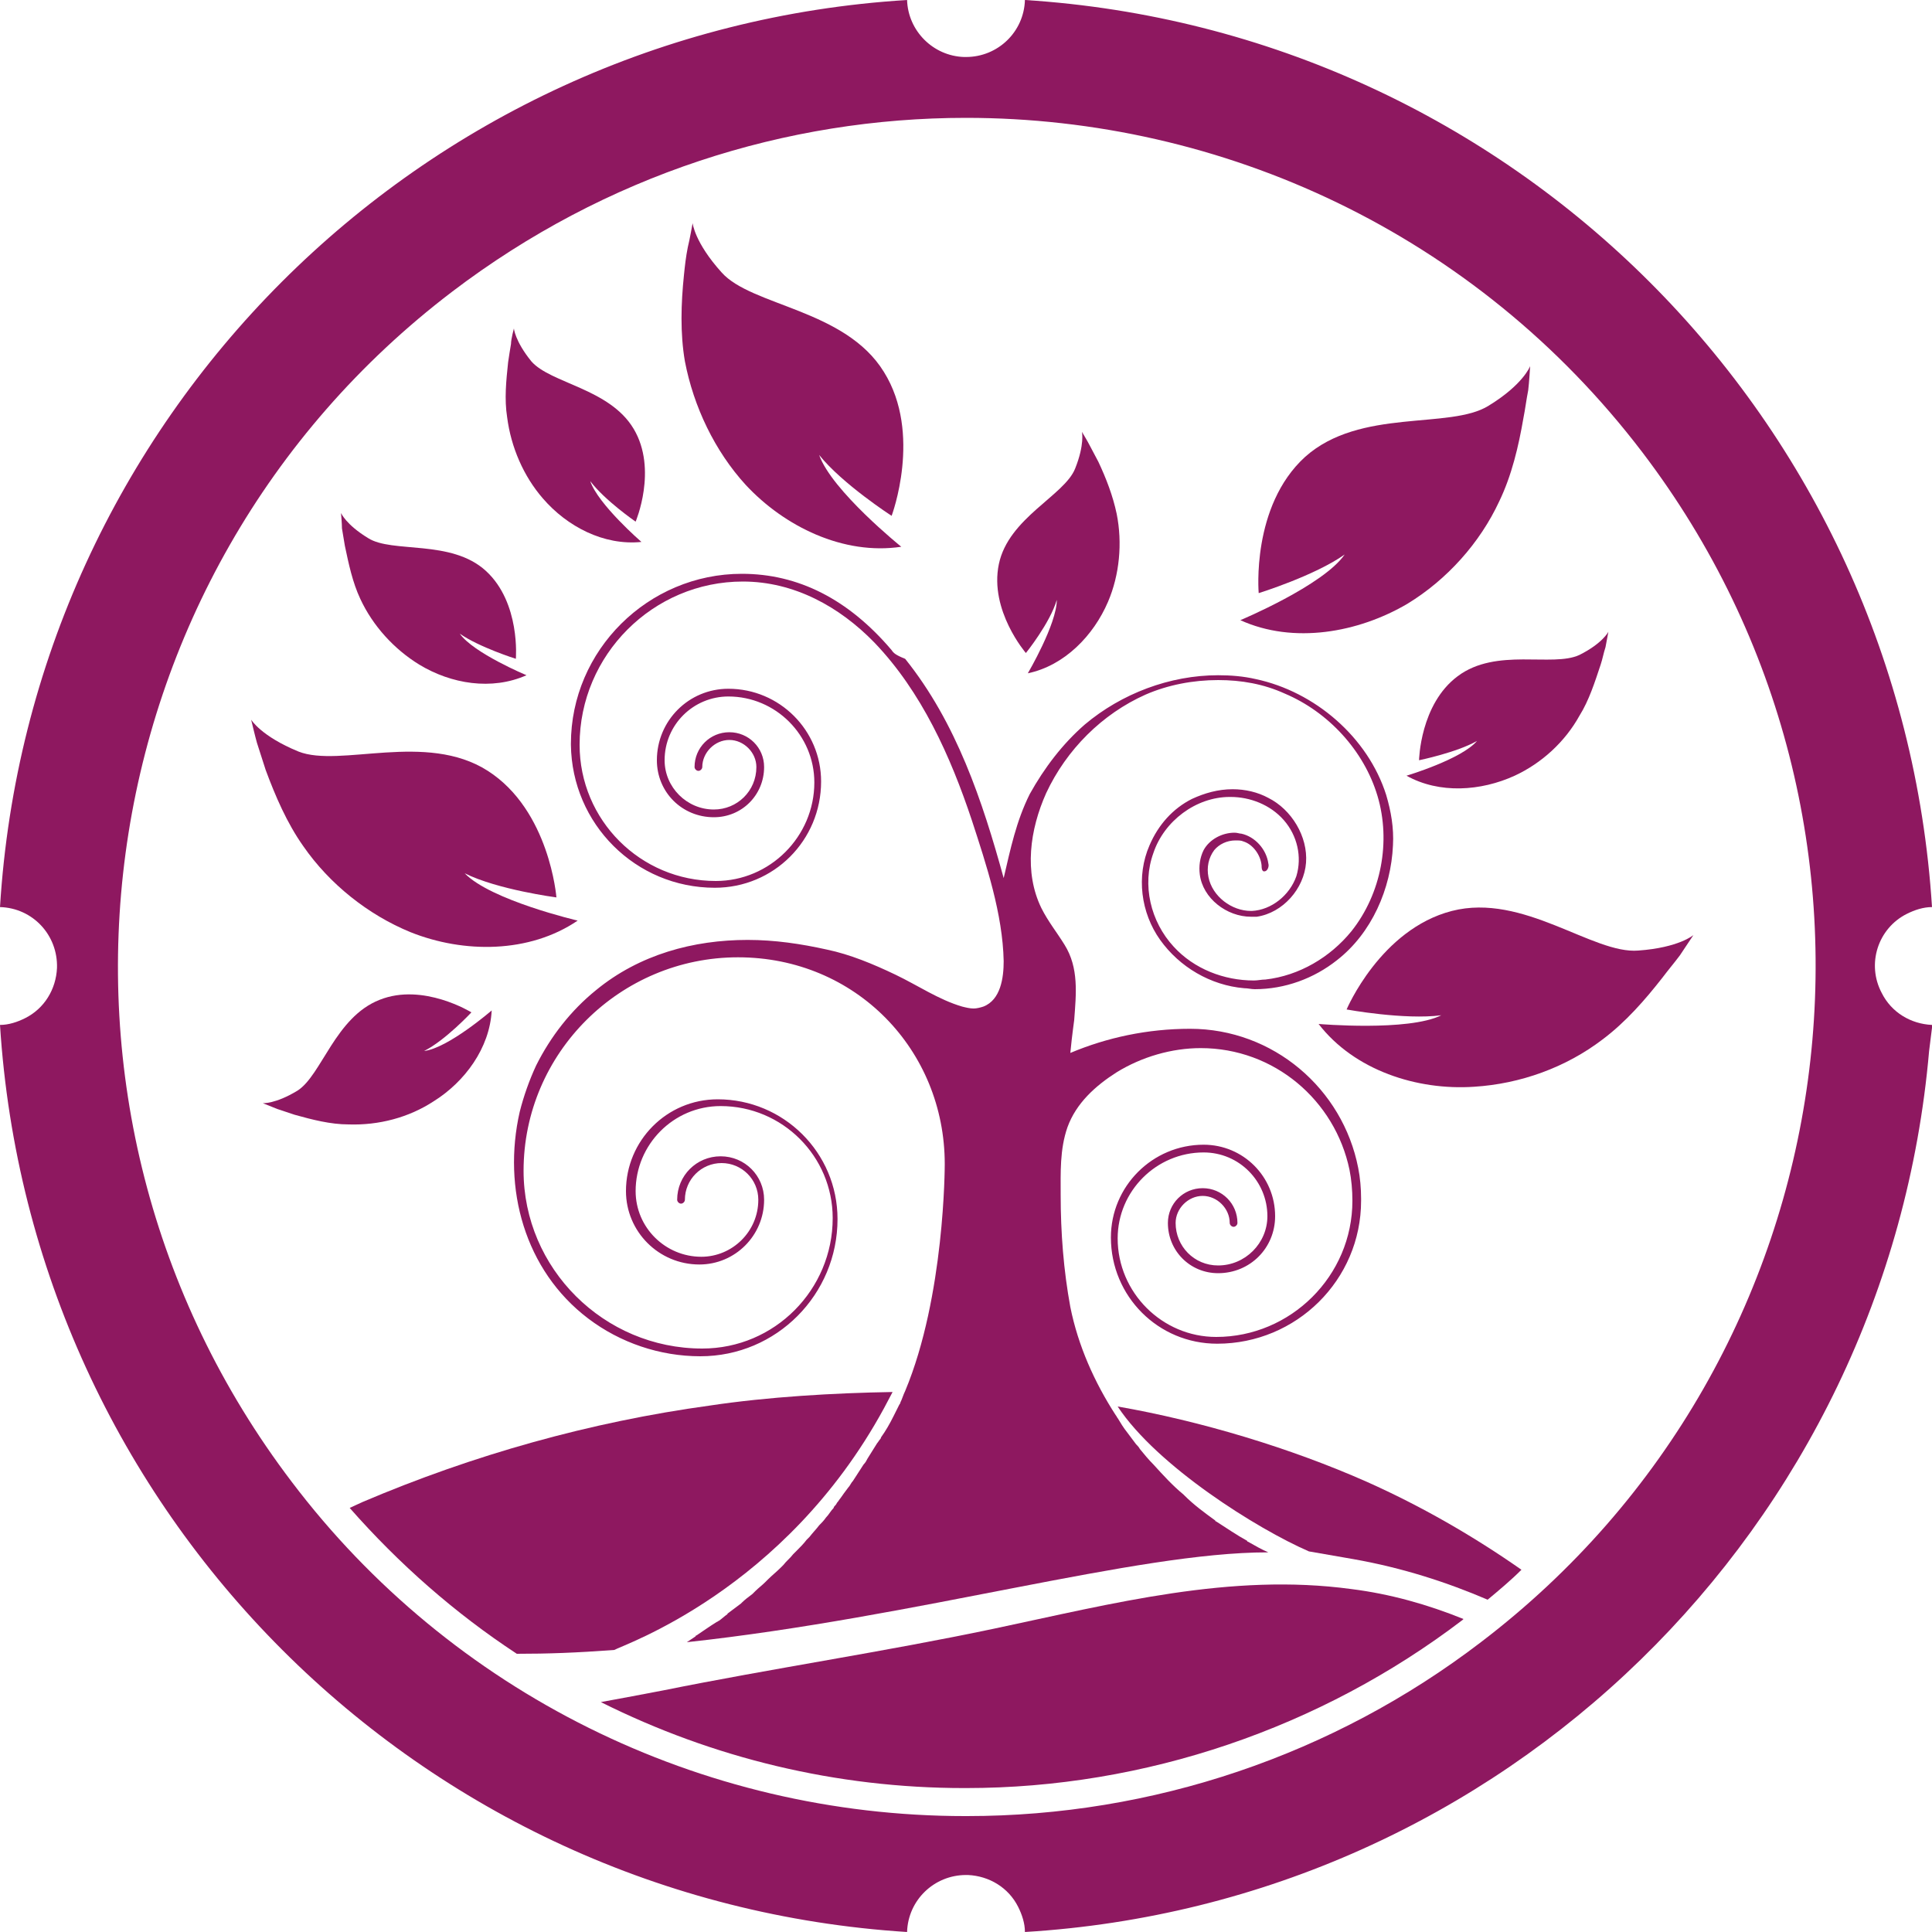 <?xml version="1.0" encoding="UTF-8"?><svg id="a" xmlns="http://www.w3.org/2000/svg" viewBox="0 0 200 200"><path d="M31.4,87.6c2.7,3.9,6.7,7.1,11.1,8.9,5.5,2.2,12.3,2.2,17.3-1.2,0,0-9-2.1-11.7-4.9,3.4,1.7,9.5,2.5,9.5,2.5,0,0-.7-9-7.1-13.1s-15.3-.3-19.6-2c-3.9-1.6-4.9-3.3-4.9-3.3,0,0,.4,1.7,.6,2.4,.3,.9,.6,1.9,.9,2.8,1,2.7,2.2,5.5,3.9,7.9Z" fill="#8e1860"/><path d="M77.2,50.2c4,4.3,10.1,7.3,16.1,6.4,0,0-7.2-5.8-8.5-9.5,2.4,3,7.5,6.3,7.5,6.3,0,0,3.2-8.5-.8-14.9-4-6.5-13.7-6.8-16.8-10.3-2.8-3.1-3-5.1-3-5.1,0,0-.3,1.7-.5,2.5-.2,1-.3,1.9-.4,2.9-.3,2.9-.4,6,.1,8.9,.9,4.7,3.1,9.3,6.3,12.8Z" fill="#8e1860"/><path d="M128.4,64.2c5.5,2.5,12.2,1.3,17.3-1.7,4.1-2.5,7.5-6.3,9.5-10.6,1.3-2.7,2-5.7,2.5-8.6,.2-1,.3-1.9,.5-2.9,.1-.8,.2-2.5,.2-2.5,0,0-.7,1.9-4.3,4.1-4,2.5-13.3,.2-19,5.3-5.6,5.1-4.8,14.1-4.8,14.1,0,0,5.8-1.8,8.9-4-2.2,3.2-10.8,6.8-10.8,6.8Z" fill="#8e1860"/><path d="M150.3,94.3c-7.4,1.9-10.9,10.2-10.9,10.2,0,0,6,1.1,9.8,.6-3.4,1.7-12.7,.9-12.7,.9,3.7,4.8,10.2,6.9,16.1,6.5,4.8-.3,9.5-2,13.3-4.9,2.4-1.8,4.4-4.1,6.2-6.4,.6-.8,1.2-1.5,1.8-2.3l1.4-2.1s-1.5,1.3-5.7,1.6c-4.7,.4-11.9-6-19.3-4.1Z" fill="#8e1860"/><path d="M150.9,70c-3.9,2.9-4,8.7-4,8.7,0,0,3.9-.8,6-2-1.6,1.9-7.3,3.6-7.3,3.6,3.4,1.9,7.7,1.6,11.2,0,2.8-1.3,5.2-3.5,6.7-6.2,1-1.6,1.6-3.5,2.2-5.3,.2-.6,.3-1.2,.5-1.8,.1-.5,.3-1.6,.3-1.6,0,0-.6,1.2-3,2.4-2.8,1.3-8.6-.8-12.6,2.2Z" fill="#8e1860"/><path d="M109.4,62.1c0,2.5-3,7.6-3,7.6,3.8-.8,6.8-3.9,8.3-7.4,1.2-2.8,1.5-6.1,.9-9.1-.4-1.9-1.1-3.7-1.9-5.4-.3-.6-.6-1.1-.9-1.7-.2-.4-.8-1.4-.8-1.4,0,0,.3,1.3-.7,3.8-1.1,2.8-6.9,5.1-7.9,9.9s2.8,9.2,2.8,9.2c0,0,2.5-3.1,3.2-5.5Z" fill="#8e1860"/><path d="M56.2,51.6c2.5,2.9,6.3,4.9,10.2,4.5,0,0-4.5-3.9-5.3-6.3,1.5,2,4.7,4.2,4.7,4.2,0,0,2.3-5.4-.2-9.6s-8.6-4.7-10.6-7c-1.7-2.1-1.8-3.4-1.8-3.4,0,0-.3,1.1-.3,1.6-.1,.6-.2,1.2-.3,1.9-.2,1.9-.4,3.8-.1,5.7,.4,3.1,1.7,6.1,3.7,8.4Z" fill="#8e1860"/><path d="M35.7,56.5c.4,1.9,.8,3.8,1.6,5.5,1.3,2.8,3.5,5.2,6.1,6.8,3.3,2,7.5,2.7,11.1,1.1,0,0-5.5-2.3-6.9-4.3,2,1.4,5.8,2.6,5.8,2.6,0,0,.5-5.8-3.1-9.1s-9.7-1.8-12.2-3.4c-2.3-1.4-2.8-2.6-2.8-2.6,0,0,.1,1.1,.1,1.6l.3,1.8Z" fill="#8e1860"/><path d="M50.9,104.6s-4.5,3.9-7,4.2c2.2-1.1,4.9-4,4.9-4,0,0-5-3.1-9.5-1.3-4.6,1.8-6,7.8-8.5,9.4-2.3,1.4-3.6,1.3-3.6,1.3l1.5,.6,1.8,.6c1.8,.5,3.7,1,5.6,1,3.1,.1,6.2-.7,8.8-2.4,3.2-2,5.8-5.5,6-9.4Z" fill="#8e1860"/><path d="M92.3,67.3c-4.5-5.3-9.7-7.9-15.5-7.9h0c-9.7,0-17.7,7.9-17.7,17.6v.1h0c.1,8.2,6.7,14.8,14.9,14.8,6.1,0,11-4.9,11-11,0-5.3-4.3-9.6-9.6-9.6-4.1,0-7.4,3.3-7.4,7.4,0,3.3,2.6,5.9,5.9,5.9,2.9,0,5.2-2.3,5.2-5.2,0-2-1.6-3.6-3.6-3.6s-3.6,1.6-3.6,3.6c0,.2,.2,.4,.4,.4s.4-.2,.4-.4c0-1.5,1.3-2.8,2.8-2.8s2.8,1.3,2.8,2.8c0,2.5-2,4.4-4.4,4.4-2.8,0-5.1-2.3-5.1-5.1,0-3.7,3-6.6,6.6-6.6,4.9,0,8.9,4,8.9,8.9,0,5.6-4.6,10.2-10.2,10.2-7.8,0-14.1-6.3-14.1-14.1,0-9.3,7.6-16.9,16.9-16.9,5.3,0,10,2.6,13.6,6.3,4.9,5.1,7.9,11.8,10.1,18.4,1.5,4.6,3.2,9.7,3.3,14.6,0,1.7-.3,4-2.1,4.7-.3,.1-.7,.2-1,.2-.4,0-.8-.1-1.2-.2-2.4-.7-4.6-2.2-6.9-3.3-2.3-1.1-4.7-2.1-7.1-2.6-2.7-.6-5.4-1-8.2-1-5.6,0-11.2,1.5-15.7,5.2-2.6,2.1-4.7,4.8-6.2,7.8-.7,1.5-1.3,3.2-1.7,4.8-1.8,7.9,.5,16.4,7.1,21.4,3.3,2.5,7.4,3.9,11.6,3.9,7.9,0,14.2-6.4,14.2-14.2,0-6.9-5.6-12.4-12.4-12.4-5.3,0-9.5,4.3-9.5,9.5,0,4.2,3.4,7.6,7.6,7.6,3.7,0,6.7-3,6.7-6.7,0-2.5-2-4.5-4.5-4.5s-4.5,2-4.5,4.5c0,.2,.2,.4,.4,.4s.4-.2,.4-.4c0-2.1,1.7-3.8,3.8-3.8s3.8,1.7,3.8,3.8c0,3.3-2.7,5.9-5.9,5.9-3.7,0-6.8-3-6.8-6.8,0-4.8,3.9-8.8,8.8-8.8,6.4,0,11.6,5.2,11.6,11.6,0,7.4-6,13.5-13.5,13.5-10.2,0-18.5-8.3-18.5-18.4,0-12.2,10-22.1,22.2-22.1s21.4,9.6,21.4,21.4c0,.2,0,13.7-4.1,23.5-.2,.4-.3,.8-.5,1.2q0,.1-.1,.2l-.6,1.2c-.4,.8-.8,1.5-1.3,2.2,0,.1-.1,.2-.1,.2-.1,.1-.2,.3-.3,.4-.3,.5-.7,1.1-1,1.6-.1,.2-.2,.4-.4,.6-.4,.6-.7,1.1-1.1,1.7-.2,.2-.3,.5-.5,.7-.3,.4-.6,.8-.8,1.1-.1,.1-.2,.3-.3,.4-.1,.1-.1,.2-.2,.3s-.2,.2-.2,.3c-.3,.3-.5,.7-.8,1-.2,.3-.5,.6-.7,.8-.3,.4-.7,.8-1,1.2l-.3,.3c-.3,.4-.7,.8-1,1.1l-.4,.4c-.3,.4-.7,.7-1,1.1l-.3,.3c-.4,.4-.9,.8-1.3,1.2l-.3,.3c-.3,.3-.7,.6-1,.9l-.3,.3c-.4,.3-.8,.6-1.1,.9l-.1,.1-1.2,.9c-.1,.1-.2,.1-.2,.2-.3,.2-.6,.5-.9,.7-.1,0-.1,.1-.2,.1-.8,.5-1.5,1-2.1,1.4,0,0-.1,0-.1,.1l-.9,.6c23.9-2.6,46.5-9.3,60.1-9.3h.1c-.7-.3-1.4-.7-2.1-1.1,0,0-.1,0-.1-.1-1.1-.6-2.1-1.3-3.2-2,0,0-.1,0-.1-.1-1.1-.8-2.2-1.6-3.2-2.6l-.1-.1c-1.1-.9-2.1-2-3.1-3.1h0c-.5-.5-1-1.1-1.4-1.6-.1-.2-.3-.4-.4-.5l-.9-1.2c-.4-.5-.7-1-1-1.5-.1-.1-.1-.2-.2-.3-2.2-3.4-3.9-7.2-4.7-11.2-.7-3.8-1-7.7-1-11.6,0-2.3-.1-4.7,.7-7,.9-2.5,2.9-4.3,5.1-5.7,2.6-1.6,5.7-2.5,8.7-2.5,7.6,0,13.9,5.4,15.4,12.6,.2,1,.3,2.1,.3,3.2,0,7.8-6.4,14.1-14.1,14.1-5.6,0-10.2-4.6-10.2-10.2,0-4.9,4-8.9,8.9-8.9,3.7,0,6.6,3,6.6,6.6,0,2.8-2.3,5.1-5.1,5.1-2.5,0-4.4-2-4.4-4.4,0-1.5,1.3-2.8,2.8-2.8s2.8,1.3,2.8,2.8c0,.2,.2,.4,.4,.4s.4-.2,.4-.4c0-2-1.6-3.6-3.6-3.6s-3.6,1.6-3.6,3.6c0,2.9,2.3,5.2,5.2,5.2,3.3,0,5.9-2.6,5.9-5.9,0-4.1-3.3-7.4-7.4-7.4-5.3,0-9.6,4.3-9.6,9.6,0,6.1,4.9,11,11,11,8.2,0,14.9-6.6,14.9-14.8v-.2c0-1.1-.1-2.2-.3-3.2-1.6-8.2-8.8-14.4-17.4-14.4-4.4,0-8.6,.9-12.4,2.5,.2-2.1,.4-3.3,.4-3.4,.2-2.7,.5-5.4-1-7.8-.8-1.3-1.7-2.4-2.4-3.8-1.8-3.7-1.2-8.1,.5-11.9,2.1-4.5,5.8-8.2,10.3-10.2,2.3-1,4.9-1.5,7.5-1.5,2.4,0,4.7,.4,6.9,1.4,4.5,1.9,8.2,5.9,9.6,10.6s.4,10.1-2.7,14c-2.2,2.7-5.4,4.6-8.9,5-.4,0-.8,.1-1.2,.1-3.1,0-6.2-1.2-8.3-3.5-2.4-2.6-3.3-6.4-2.1-9.7,1.1-3.3,4.4-5.8,7.9-5.8h.1c2,0,4.1,.8,5.5,2.4s1.9,3.8,1.3,5.8c-.7,2-2.6,3.5-4.6,3.6h-.1c-2,0-4-1.5-4.4-3.5-.2-1,0-2,.6-2.8,.5-.6,1.3-1,2.2-1,.3,0,.6,0,.8,.1,1,.3,1.8,1.4,1.9,2.5,0,.2,0,.5,.2,.6h.1c.3,0,.5-.5,.4-.8-.2-1.5-1.4-2.8-2.8-3.1-.2,0-.4-.1-.7-.1-1.3,0-2.6,.7-3.2,1.8-.4,.8-.5,1.7-.4,2.5,.3,2.5,2.8,4.4,5.3,4.4h.6c2.7-.4,4.9-2.9,5.1-5.6,.2-2.7-1.5-5.5-3.9-6.7-1.1-.6-2.4-.9-3.7-.9-1.5,0-2.9,.4-4.2,1-2,1-3.5,2.7-4.4,4.8-1.4,3.2-.9,7,1.1,9.8s5.2,4.7,8.7,5c.4,0,.7,.1,1.1,.1,3.1,0,6.1-1.1,8.5-3,3.6-2.8,5.6-7.4,5.8-11.9,.1-1.8-.2-3.5-.7-5.2-1.9-6-7.4-10.7-13.5-12-1.3-.3-2.6-.4-3.9-.4-5,0-10,1.9-13.8,5.1-2.3,2-4.2,4.5-5.7,7.2-1.4,2.8-2,5.7-2.7,8.7-2.2-8-4.9-16.1-10.2-22.7-1-.4-1.2-.6-1.4-.9Z" fill="#8e1860"/><path d="M102.9,168.6c-11.4,2.4-22.9,4.1-34.3,6.4-2.1,.4-4.2,.8-6.4,1.2,11.6,5.8,24.4,8.9,37.6,8.9h.2c18.5,0,36.7-6.2,51.4-17.4l.1-.1c-3.7-1.5-7.6-2.6-11.6-3.1-12.5-1.7-24.7,1.5-37,4.1Z" fill="#8e1860"/><path d="M115.7,145.6c4.1,6.2,14.5,12.7,19.8,15l4.6,.8c5.1,.9,9.7,2.4,13.9,4.2,1.2-1,2.4-2,3.5-3.1-5-3.5-10.4-6.6-16-9.1-7.9-3.5-17.2-6.3-25.8-7.8Z" fill="#8e1860"/><path d="M91.5,145.8c.3-.6,.6-1.1,.9-1.7-6.1,.1-12.9,.5-18.9,1.4-12.4,1.7-24.5,5.1-36,10-.4,.2-.9,.4-1.3,.6,5.1,5.8,10.9,10.9,17.3,15.1,3.2,0,6.1-.1,10.1-.4,.8-.5,17.6-6.1,27.9-25Z" fill="#8e1860"/><path d="M194.8,102.8h0c-1.6-3-.4-6.7,2.6-8.2h0c.8-.4,1.7-.7,2.6-.7C196.8,43.4,156.6,3.2,106.1,0c-.1,3.3-2.8,5.9-6.1,5.9h-.2c-3.2-.1-5.8-2.7-5.9-5.9C43.4,3.1,3.1,43.4,0,93.9c3.4,.1,6,2.9,5.9,6.3-.1,2.2-1.3,4.2-3.3,5.2C1.8,105.8,.9,106.1,0,106.1c3.2,50.5,43.4,90.7,93.9,93.9,.1-3.3,2.8-5.9,6.1-5.9h.2c2.2,.1,4.2,1.3,5.2,3.3,.4,.8,.7,1.7,.7,2.6,49.5-3,89.3-41.8,93.6-91.2l.3-2.4v-.3c-2.2-.1-4.2-1.3-5.2-3.3Zm-41.5,67.2c-15.3,11.7-34,18-53.2,18h-.2c-27.4,0-53.2-12.8-69.7-34.6C.8,114.7,8.2,59.6,46.8,30.2c15.9-12.1,34.6-18,53.2-18h0c26.5,0,52.7,11.9,70,34.6,29.4,38.6,21.9,93.8-16.7,123.2Z" fill="#8e1860"/></svg>